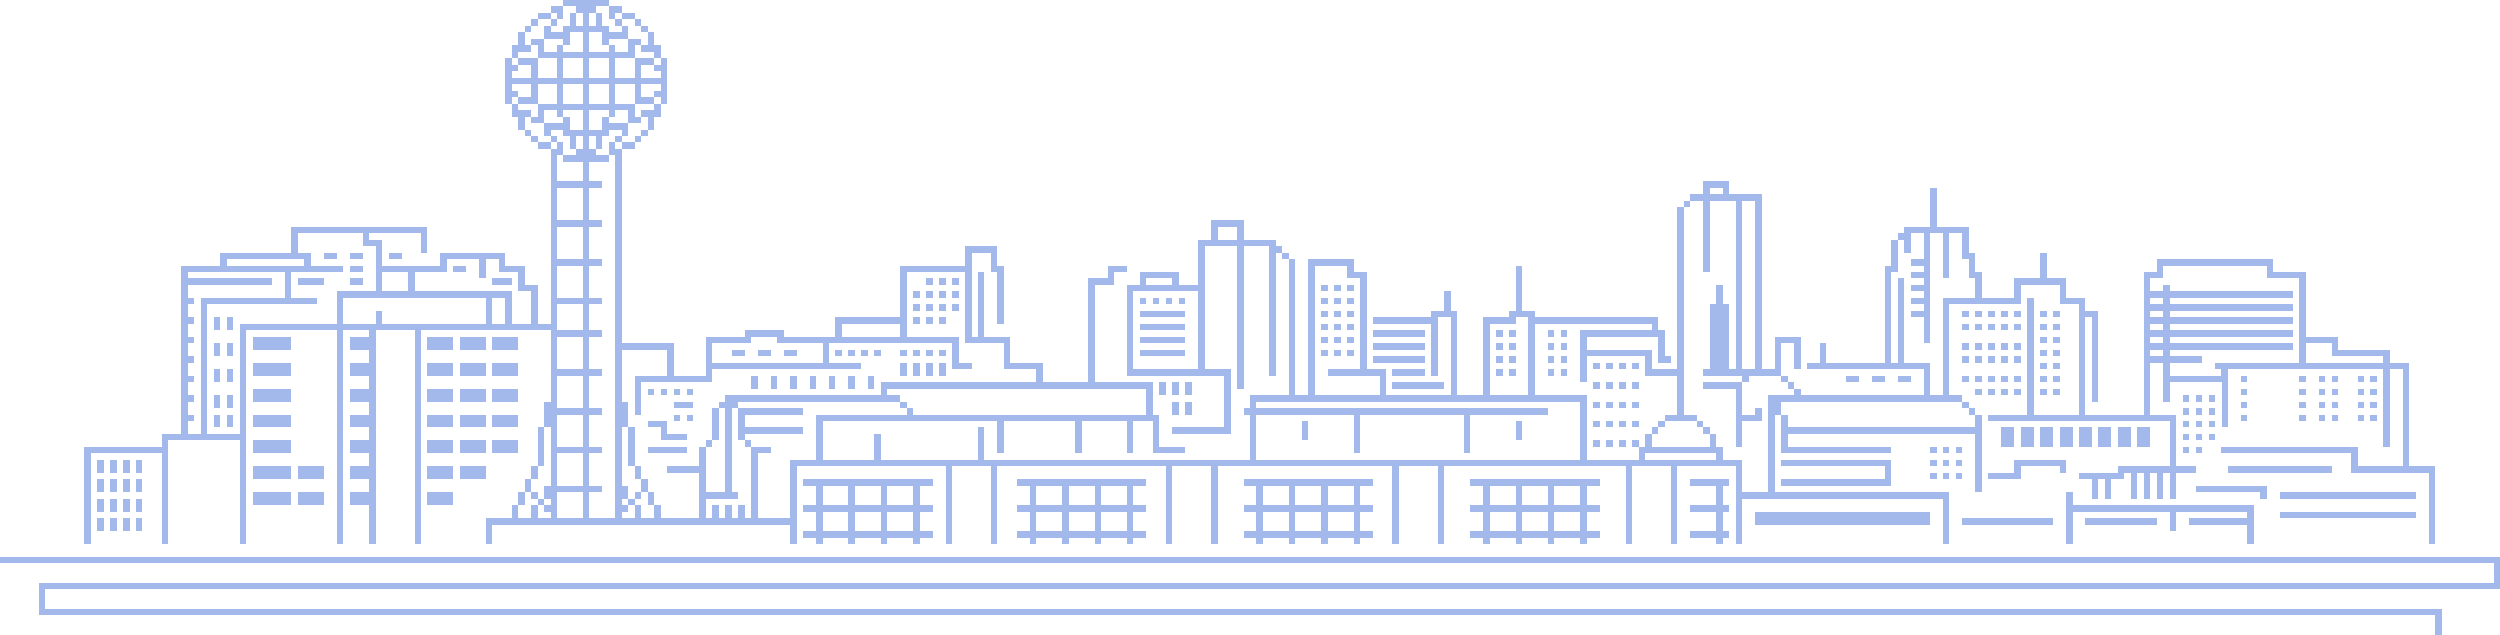 <svg xmlns="http://www.w3.org/2000/svg" xmlns:xlink="http://www.w3.org/1999/xlink" shape-rendering="crispEdges" viewBox="0 0 386 98" xmlns:v="https://vecta.io/nano"><g fill="#a3b9eb"><path d="M14 70h11v14h1V68h11v16h1V51h14v33h1V51h4v1h-3v2h3v2h-3v2h3v2h-3v2h3v2h-3v2h3v2h-3v2h3v2h-3v2h3v2h-3v2h3v6h1V51h6v33h1V51h20v11h-1v4h1v9h-1v2h1v1h-1v1h1v.5.5h-2v-.5-1-.5h-1v.5 1 .5h-2v-.5V78h-1v1.5.5h-4v4h1v-3h46v3h1V72h23v12h1V72h6v12h1V72h26v12h1V72h6v12h1V72h27v12h1V72h6v12h1V72h28v12h1V72h6v12h1V72h9v12h1v-7h31v7h1v-8h-27V64h1v-2h28v-1h-2V47h11v-3h6v3h3v17h-7V46h-1v18h-6v1h28v7h-8v1h-6v1h2v3h1v-3h1v3h1v-3h2v-1h1v4h1v-4h1v4h1v-4h1v4h1v-4h1v4h1v-4h3v-1h-3v-8h-4v-8h2v6h1v-3h8v7h1v-9h24v12h1V57h2v15h-7v-.5-1V69h-21v1h20v.5 1V73h12v11h1V72h-4V56h-3v-2h-8v-2h-5V42h-5v-2h-18v2h-2v22h-9V49h1v13h1V48h-2v-2h-3v-3h-3v-4h-1v4h-4v3h-5v-4h-1v-3h-1v-4h-5v-6h-1v6h-4v1h-1v1h1v2h1v-3h2v4h-2v1h2v1h-2v1h2v1h-2v1h2v1h-2v1h2v1h-2v1h2v4h1V36h2v7h1v-7h2v4h1v3h1v3h-5v15h-2v-5h-4v-.5V43h-1v12.5.5h-1V42h1v-5h-1v4h-1v15h-9v-3h-1v3h-2v1h18v4h-19v-.5-.5h-1v.5.5h-4v15h-4v-5h-3v-.5V69h-1v-2h-1v2h-9v-.5V67h-1v1.5.5h-1v1.5.5h-8v-.5-1-6-1V61h-8v-.5-1-8-1-.5h18v1h-11v1.5 4V59h1v-2.5V55h9v1.5V58h5v.5V64h-2v1h5v-1h-2v-5.5V32h-1v25h-4v-.5V54h-10v-1.5-.5h11v4h2v-1h-1v-4h-1v-2h-19v-1h-2v-7h-1v7h-1v1h-4v12h-4V48h-1v-3h-1v3h-2v1h-9v.5.5h9v8h1v-8.5-.5h2v12h-10v-.5-2V57h-3V42h-2v-2h-7v21h-2V40h-1v21h-6v1.5.5h-1v1h1v6.5.5h-41v-5h-1v5h-15v-.5V67h-1v3.5.5h-8v-6h27v.5V70h1v-4.5-.5h11v.5V70h1v-4.5-.5h7v.5V70h1v-4.5-.5h3v.5V70h5v-1h-4v-3.5V64h-1v-.5-3V59h-9V44h3v-2h2v-1h-3v2h-3v16h-7v-3h-5v-4h-4V42h-1v10h-1V39h3v3h1v8h1v-9h-1v-3h-5v3h-10v8h-10v3h-8v-1h-6v1h-6v6h-5v-5h-8V23h-1v-1h-1v2h1v30.5 1 11 13 .5h-4v-.5V76h2v-1h-2v-5h2v-1h-2v-5h2v-1h-2v-5h2v-1h-2v-5h2v-1h-2v-2.5V47h2v-1h-2v-5h2v-1h-2v-5h2v-1h-2v-5h2v-1h-2v-3h3v-1h-2v-1h-1v-2h1v.5V23h1v-1.5-.5h1v-1h2v.5.5h1v-.5-1-.5h-3v-1h-1v1.5.5h-2v-3h3v.5.5h1v-.5-.5h2v.5V19h2v-1h-1v-.5V16h-3v-.5-2-.5h3v.5V16h3v-1h-2v-1.5-.5h3v1h-1v1h1v1h1V9h-1v1h-1v1h1v1h-3v-.5V10h2V9h-3v2.5.5h-3v-.5-2V9h3V7.5 7h1V6h-2v1.5.5h-2v-.5V7h-1v.5.5h-3V5h2v.5V7h1V6h3v-.5-1V4h-1v.5.5h-2V4h-1v-.5V2h-1v1.5.5h-1V2h1V1h2V0h-7v1h2v1h1v2h-1v-.5V2h-1v1.5.5h-1v1h-2v-.5V4h-1v.5 1V6h3v1h1V5.5 5h2v3h-3v-.5V7h-1v.5.5h-2v-.5V6h-2v1h1v.5V9h3v.5 2 .5h-3v-.5V9h-3v1h2v1.5.5h-3v-.5-.5h1v-1h-1V9h-1v2.5 2V16h1v-1h1v-1h-1v-.5-.5h3v.5V15h-2v1h3v-2.5-.5h3v.5 2 .5h-3v1.5.5h-1v1h2v-1.5-.5h2v.5.5h1v-.5-.5h3v3h-2v-.5V18h-1v1h-3v.5 1 .5h1v-.5-.5h2v1h1v.5V23h1v-1.5-.5h1v2h-1v1h-2v1h3v3h-4v-.5V24h1v-2h-1v1h-1v4.5 2 4 2 4 2 4 2V50h-2v-.5V44h-2v-3h-3v-2H68v1.5.5h-9v-4h-2v-1h8v.5V39h1v-2.5V35H45v4H34v2h-6v26h-3v2H13v15h1V70zm342-17h4v2h8v1h-12v-3zm-24-10h2v-2h16v2h5v13h-13v1h1v1h-8v-2h5v-1h-5v-1h19v-1h-19v-1h19v-1h-19v-1h19v-1h-19v-1h19v-1h-19v-1h19v-1h-19v-1h-1v1h-2v-2zm0 3h2v1h-2v-1zm0 2h2v1h-2v-1zm0 2h2v1h-2v-1zm0 2h2v1h-2v-1zm0 2h2v1h-2v-1zm-78 16.5V70h11v.5.5h-11v-.5zM230 50h4v-1h2v1.5 1 8 1 .5h-6V50zm-27-9h5v2h2v14h-5v1h8v.5 2 .5h-10V41zm-9 29.5V64h15v1.5V70h1v-4.5V64h16v1.5V70h1v-4.5V64h12v-1h-45v-.5-.5h50v.5 1 6 1 .5h-50v-.5zM177 60v.5 3 .5h-36v-1h-1v1h-14v7h-4v9h-5v-.5-1V70h2v-1h-3v9.5 1 .5h-1v-.5-1-.5h-1v.5 1 .5h-1v-.5-1-.5h-1v.5 1 .5h-1v-.5-1-.5h-1v.5 1 .5h-1v-.5-1V77h5v-1h-1v-.5-12-.5h1v-1h25v-.5-.5h-2v-.5-.5h40zm-47-10h9v.5 1 .5h-9v-2zm-20 3h6v-1h4v1h7v.5 1 1 .5h-17v-3zM96 79.5V79h1v-1h-1v-1h1v-2h-1v-8.5-.5h1v-4h-1v-6.5-1-.5h7v4h-5v1.5V64h1v-4.5-.5h11v-2h23v-1h-5v-.5-1-1-.5h19v.5V57h3v-1h-2v-2.5V52h-8v-.5-1V42h9v11h6v4h5v2h-24v1.5.5h-24v.5.5h-1v1h1v.5 12 .5h-3v-7h-1v3h-5v1h5v5.5 1 .5h-6v-.5-1-.5h-1v.5 1 .5h-2v-.5-1-.5h-1v.5 1 .5h-2v-.5zM91 9h3v.5 2 .5h-3V9zm0 4h3v.5 2 .5h-3v-3zm-4-1.5v-2V9h3v3h-3v-.5zm0 4.5v-.5-2-.5h3v3h-3zm-1 17.5v-4-.5h4v5h-4v-.5zm0 6v-4-.5h4v5h-4v-.5zm0 6v-4-.5h4v5h-4v-.5zm0 2V47h4v1.5V51h-4v-3.5zm0 4.5h4v5h-4v-5zm0 6h4v5h-4v-5zm0 6h4v5h-4v-5zm0 6h4v5h-4v-5zm0 9.5V76h4v3.5.5h-4v-.5zm-11-33v2 1 .5H59v-2h-1v2h-5v-4h22v.5zm3 0v2 1 .5h-2v-.5-1-2-.5h2v.5zm-14-2v-2-.5h5v-1.5-.5h5v1.5V43h1v-1.5V40h2v2h3v3h2v4.5.5h-3v-.5-1-2V45H64v-.5zM59 42h4v.5 2 .5h-4v-3zm-13-6h10v2h2v7h-6v5H37v17h-5V47h17v-1h-4v-.5-2-1-.5h8v-1h-5v-2h-2v-3zm-11 4h12v1H35v-1zm-6 25h1v-1h-1v-2h1v-1h-1v-2h1v-1h-1v-2h1v-1h-1v-2h1v-1h-1v-2h1v-1h-1v-2h1v-1h-1v-2h13v-1H29v-1h15v.5 1 2 .5H31v21h-2v-2zm286-17h1v1h-1zm0 10h1v1h-1zm0 2h1v1h-1zm2-8h1v1h-1zm-2-2h1v1h-1zm2 4h1v1h-1zm0 2h1v1h-1zm-2-4h1v1h-1zm0 2h1v1h-1zm0 2h1v1h-1zm2 2h1v1h-1zm0-10h1v1h-1zm0 2h1v1h-1zm0 10h1v1h-1zM21 80h1v2h-1zm-4-3h1v2h-1zm-2-6h1v2h-1zm0 9h1v2h-1zm6-9h1v2h-1zm-4 9h1v2h-1zm0-9h1v2h-1zm2 6h1v2h-1zm2-3h1v2h-1zm-6 3h1v2h-1zm4 3h1v2h-1zm2-3h1v2h-1zm-4-3h1v2h-1zm-2 0h1v2h-1zm4-3h1v2h-1zm0 3h1v2h-1zm20-14h6v2h-6z"/><path d="M39 56h6v2h-6zm0 12h6v2h-6zm0-16h6v2h-6zm0 12h6v2h-6zm0 12h6v2h-6zm7-4h4v2h-4zm0 4h4v2h-4zm-7-4h6v2h-6zm27-16h4v2h-4zm0 12h4v2h-4zm5-12h4v2h-4zm-5 16h4v2h-4zm5-20h4v2h-4zm0 12h4v2h-4zm-5-12h4v2h-4zm0 12h4v2h-4zm0 12h4v2h-4zm0-16h4v2h-4zm5 0h4v2h-4zm0 8h4v2h-4zm5-16h4v2h-4zm-5 20h4v2h-4zm5-8h4v2h-4zm0 4h4v2h-4zm0-12h4v2h-4zm0 4h4v2h-4zm121-22v-1h-5v-3h-5v3h-2v7h-3v-2h-6v2h-2v14h15v.5V66h-8v1h9v-8.5V57h-4V38h5v.5V60h1V38.5 38h4v20h1V39h1v-1h-1zm-20 5h4v1h-4v-1zm8 14h-10V45h10v12zm6-20h-3v-2h3v2z"/><use xlink:href="#B"/><use xlink:href="#B" x="33"/><path d="M276 59h1v1h-1zm-166 4h1v5h-1z"/><path d="M109 68h1v1h-1zm-9 8h1v2h-1zm-2 0h1v1h-1zm41-22h1v1h-1zm6 0h1v1h-1zm-14 0h1v1h-1zm16-11h1v1h-1zm-18 11h1v1h-1zm16 2h1v2h-1zm-4-2h1v1h-1zm-2 2h1v2h-1zm4-2h1v1h-1zm-2 2h1v2h-1zm6-11h1v1h-1zm-4 11h1v2h-1zm0-13h1v1h-1zm0 4h1v1h-1zm0 2h1v1h-1zm0-4h1v1h-1zm-2 0h1v1h-1zm0 2h1v1h-1zm0 2h1v1h-1zm4-6h1v1h-1zm0 2h1v1h-1zm0 4h1v1h-1zm0-2h1v1h-1zm2 0h1v1h-1zm84 4h1v1h-1zm-23-1h1v1h-1zm0-2h1v1h-1zm0-2h1v1h-1zm0 6h1v1h-1zm0-8h1v1h-1zm-2 4h1v1h-1zm0-2h1v1h-1zm2 8h1v1h-1zm-2-4h1v1h-1zm0-6h1v1h-1zm25 9h1v1h-1zm0 4h1v1h-1zm0-2h1v1h-1zm32 5h5v9h1v-4h3v-2h-1v1h-2v-5h-6zm-30-3h1v1h-1zm0-2h1v1h-1zm0-2h1v1h-1zm0-2h1v1h-1zm-98 3h1v1h-1zm140 4h1v1h-1zM115 68h1v1h-1z"/><path d="M115 68v-1h9v-1h-9v-2h9v-1h-10v5zm-16 6h1v2h-1zm102-9h1v3h-1zm-62-3h1v1h-1z"/><path d="M121 54h2v1h-2zM98 72h1v2h-1zm19-18h2v1h-2zm-4 0h2v1h-2zm91-2h1v1h-1zm30 13h1v3h-1zm-30-21h1v1h-1zm2 10h1v1h-1zm-2-6h1v1h-1zm0-2h1v1h-1zm0 8h1v1h-1zm2-2h1v1h-1zm-2-2h1v1h-1zm52 15h1v1h-1zm-10 3h1v1h-1zM134 58h1v2h-1zm112 7h1v1h-1zm2 0h1v1h-1zm-2-9h1v1h-1zm2 12h1v1h-1zm-2-9h1v1h-1zm-5-2h1v1h-1zm-2-6h1v1h-1zm2 2h1v1h-1zm0 2h1v1h-1zm0-4h1v1h-1zm-2 2h1v1h-1zm50 5h2v1h-2zm4 0h2v1h-2zm-43-2h1v1h-1zm-67 3h1v2h-1zm102-1h2v1h-2zm-35 1h1v1h-1zm0 6h1v1h-1zm-2-9h1v1h-1zm2 6h1v1h-1zm-2-3h1v1h-1zm0 3h1v1h-1zm2 6h1v1h-1zm-74-20h7v1h-7zm6-2h1v1h-1zm-2 0h1v1h-1zm-4 0h1v1h-1zm2 0h1v1h-1zm5 16h1v2h-1zm-7-12h7v1h-7zm36 5h8v1h-8zm-36-3h7v1h-7zm39 7h8v1h-8zm-3-8h8v1h-8zm3 6h5v1h-5zm24-2h1v1h-1zm-27-2h8v1h-8zm91 9h1v1h-1zm-41 3h1v1h-1zM80 76h1v2h-1z"/><path d="M304 63h1v1h-1zm-52 5h1v1h-1zm-76-14h7v1h-7zm63 3h1v1h-1zM81 74h1v2h-1z"/><path d="M82 76h1v1h-1z"/><path d="M83 77.5v.5h1v-.5-.5h-1zM82 72h1v2h-1z"/><path d="M83 66h1v6h-1zm163-4h1v1h-1zm17 4h1v1h-1zM97 66h1v6h-1zm3 3h6v1h-6zm2-1h4v-1h-3v-2h-3v1h2zm153-2h1v1h-1zm-155-6h1v1h-1zm152 2h1v1h-1zM70 41h2v1h-2zm32 19h1v1h-1zM76 43h3v1h-3zm176 13h1v1h-1zm0 3h1v1h-1zM98 77.5V77h-1v.5.5h1zM252 65h1v1h-1zm-127-7h1v2h-1zm3 0h1v2h-1zm-6 0h1v2h-1zm9 0h1v2h-1zm2-4h1v1h-1zm-14 4h1v2h-1zm-13 2h1v1h-1zm-2 2h3v1h-3zm0-2h1v1h-1zm12-2h1v2h-1zm-12 6h1v1h-1zm2 0h1v1h-1zM33 53h1v2h-1zm2 0h1v2h-1zm0-4h1v2h-1zm11-6h4v1h-4zM35 57h1v2h-1zm0 4h1v2h-1zm-2-12h1v2h-1zm148 13h1v2h-1zM35 64h1v2h-1zm15-25h2v1h-2zm4 4h2v1h-2zm6-4h2v1h-2zm-6 2h2v1h-2zm125 18h1v2h-1zM54 39h2v1h-2zm127 20h1v2h-1zM33 61h1v2h-1zm0 3h1v2h-1zm0-7h1v2h-1zm49-39v-1h-2v-1h-1v2h1v2h1v-2z"/><path d="M81 20h1v1h-1zm2 2h2v1h-2z"/><path d="M82 21h1v1h-1zm3 0h1v1h-1zm11 1h2v1h-2z"/><path d="M95 21h1v1h-1zm4-1h1v1h-1z"/><path d="M98 21h1v1h-1zm3-4h-2v1h1v2h1v-2h1v-2h-1zM99 7v1h2v1h1V7h-1V5h-1v2zM81 4h1v1h-1z"/><path d="M80 8h2V7h-1V5h-1v2h-1v2h1zm2-5h1v1h-1zm3 0h1v1h-1z"/><path d="M86 3h1V1h-2v1h1z"/><path d="M83 2h2v1h-2zm12 1V2h1V1h-2v2z"/><path d="M95 3h1v1h-1zm4 1h1v1h-1z"/><path d="M96 2h2v1h-2z"/><path d="M98 3h1v1h-1zm209 47h1v1h-1zm-4-2h1v1h-1zm2 2h1v1h-1zm-2 8h1v1h-1zm4-5h1v1h-1zm-2 2h1v1h-1zm-2-5h1v1h-1zm2 3h1v1h-1zm0-5h1v1h-1zm0 12h1v1h-1zm-2-7h1v1h-1zm2 5h1v1h-1zm-2-3h1v1h-1zm4-7h1v1h-1zm4 2h1v1h-1zm-4 8h1v1h-1zm4 0h1v1h-1zm-4 2h1v1h-1zm2-2h1v1h-1zm2-5h1v1h-1zm-2 2h1v1h-1zm0-5h1v1h-1zm0 10h1v1h-1zm0-12h1v1h-1zm0 5h1v1h-1zm9 13h2v3h-2zm6 0h2v3h-2zm-3 0h2v3h-2zm-12 0h2v3h-2zm13 14h11v1h-11zm-7-14h2v3h-2zm4 7v-2h-8v2h-4v1h5v-2h6v1zm-7-7h2v3h-2zm36 18v-6h-28v-2h-1v8h1v-5h15v3h1v-3h11v1h-9v1h9v3zm-45-4h14v1h-14z"/><use xlink:href="#B" x="103"/><path d="M267 75v-1h-6v1h4v3h-4v1h4v3h-4v1h4v1h1v-1h1v-1h-1v-3h1v-1h-1v-3zm4 4h27v2h-27zm29-8h1v1h-1zm2-2h1v1h-1zm-4 2h1v1h-1zm0 2h1v1h-1zm2-4h1v1h-1zm0 4h1v1h-1zm-2-4h1v1h-1zm4 2h1v1h-1zm0 2h1v1h-1zm-27 1v1h17v-4h-17v1h16v2zm30-8h-29v-2h-1v6h17v-1h-16v-2h29v9h1V64.5 64h-1v.5z"/><use xlink:href="#B" x="68"/><path d="M386 91v-5H0v1h385v3H6v5h370v3h1v-4H7v-3zm-75-36h1v1h-1zm0 5h1v1h-1zm-4-5h1v1h-1zm4-7h1v1h-1zm28 13h1v1h-1zm0 2h1v1h-1zm-9 3h2v3h-2zm7-5h1v1h-1zm0 4h1v1h-1zm-10 1h2v3h-2zm10 3h1v1h-1zm0-6h1v1h-1zm0 4h1v1h-1zm23-9h1v1h-1zm0 2h1v1h-1zm-21 9h1v1h-1zm19-5h1v1h-1zm-3-6h1v1h-1zm3 0h1v1h-1zm-17 5h1v1h-1zm5-5h1v1h-1zm0 2h1v1h-1zm12 2.5v.5h1v-.5-.5h-1zm-12-.5h1v1h-1zm-7 3h1v1h-1zm2 2h1v1h-1zm-2 0h1v1h-1zm2-6h1v1h-1zm0 4h1v1h-1zm14-5h1v1h-1zm0 2h1v1h-1zm-5 15v-2h-11v1h10v1zm5-13h1v1h-1zm-9 0h1v1h-1zm12-4h1v1h-1zm-14 12h16v1h-16zm22-14h1v1h-1zm-2 2h1v1h-1zm0-2h1v1h-1zm-4 4h1v1h-1zm6 0h1v1h-1zm-14 14h21v1h-21zm12-14h1v1h-1zm2 2h1v1h-1zm-2 0h1v1h-1zm-4 0h1v1h-1zm6-4h1v1h-1zm-14 19h21v1h-21zm-89-47.5v1V42h1v-9.5-1-.5h4v26h-1V47h-1v-3h-1v3h-1v10h-1v1h6v.5.5h1v-.5-.5h5v-5h2v4h1v-5h-4v5h-2V30h-5v-2h-4v2h-2v1h2v.5zm6-.5h2v26h-2V31zm-5-2h2v1h-2v-1z"/><path d="M198 39h1v1h-1zm62-8h1v1h-1z"/></g><defs ><path id="B" d="M144 75v-1h-20v1h2v3h-2v1h2v3h-2v1h2v1h1v-1h4v1h1v-1h4v1h1v-1h4v1h1v-1h2v-1h-2v-3h2v-1h-2v-3h2zm-13 7h-4v-3h4v3zm0-4h-4v-3h4v3zm5 4h-4v-3h4v3zm0-4h-4v-3h4v3zm5 4h-4v-3h4v3zm0-4h-4v-3h4v3z"/></defs></svg>
